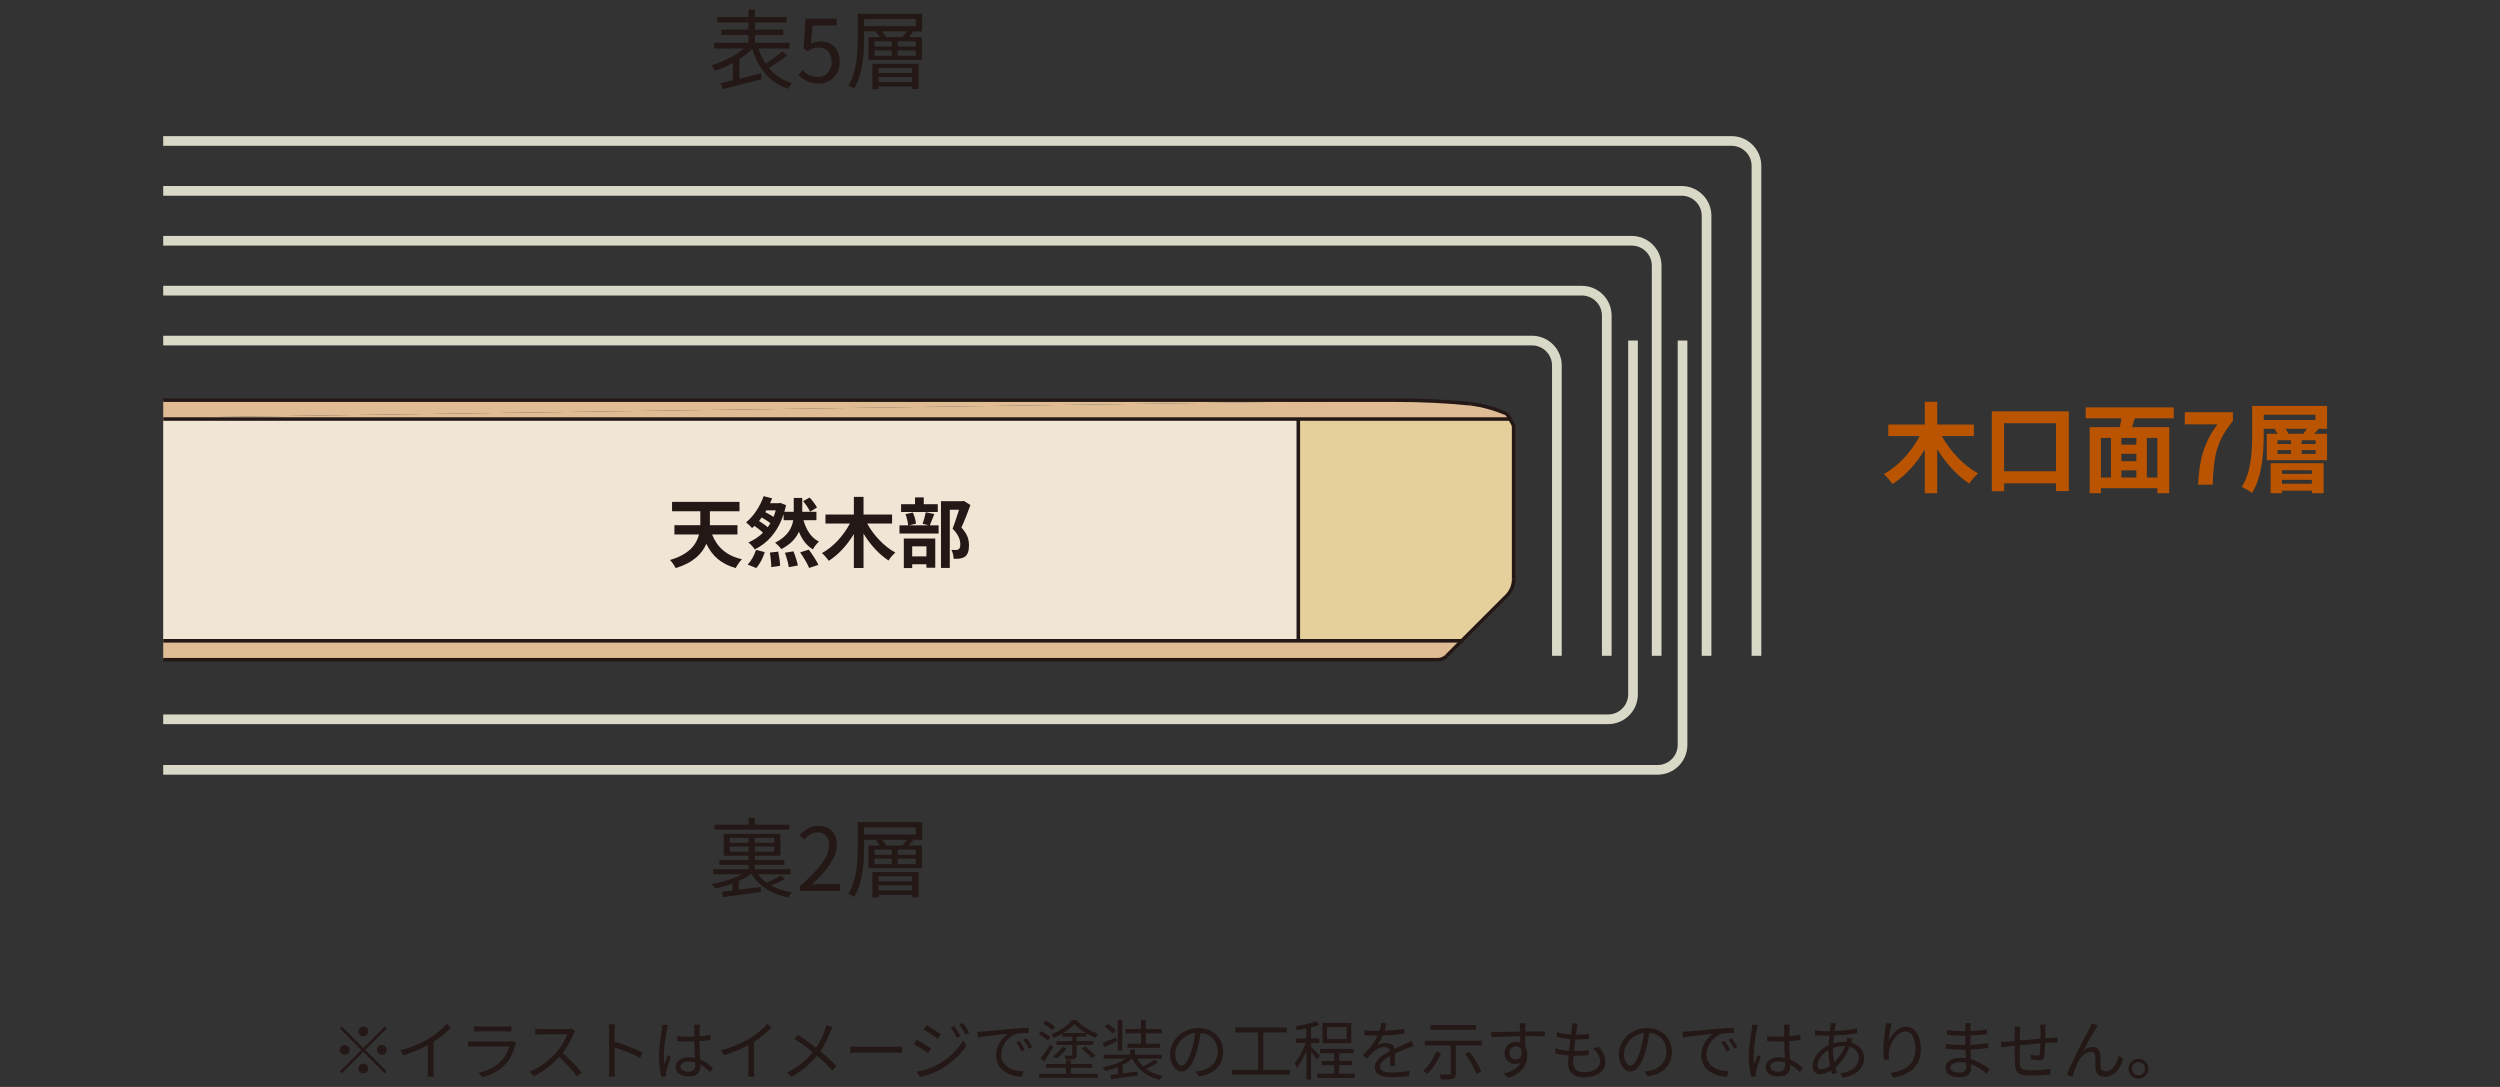 <?xml version="1.0" encoding="UTF-8"?><svg xmlns="http://www.w3.org/2000/svg" width="460" height="200" xmlns:xlink="http://www.w3.org/1999/xlink" viewBox="0 0 460 200"><rect x="0" y="0" width="460" height="200" fill="#333333" stroke="none"/><defs><style>.cls-1,.cls-2,.cls-3{fill:none;}.cls-4{fill:#e5cf9a;}.cls-5{isolation:isolate;}.cls-2{stroke:#dad9c7;stroke-width:1.783px;}.cls-2,.cls-3{stroke-miterlimit:10;}.cls-3{stroke:#231815;stroke-width:.654px;}.cls-6{fill:#ba5400;}.cls-7{mix-blend-mode:multiply;}.cls-8{clip-path:url(#clippath-1);}.cls-9{clip-path:url(#clippath-3);}.cls-10{clip-path:url(#clippath-4);}.cls-11{clip-path:url(#clippath-2);}.cls-12{clip-path:url(#clippath-6);}.cls-13{clip-path:url(#clippath-5);}.cls-14{fill:#231815;}.cls-15{fill:#f1e6d6;}.cls-16{fill:#dfbc93;}.cls-17{fill:#eeeeef;}.cls-18{clip-path:url(#clippath);}</style><clipPath id="clippath"><rect class="cls-1" x="30.029" y="17.682" width="308.55" height="134.572"/></clipPath><clipPath id="clippath-1"><rect class="cls-1" x="14.113" y="12.173" width="322.841" height="138.461"/></clipPath><clipPath id="clippath-2"><rect class="cls-1" x="14.113" y="12.173" width="322.841" height="138.461"/></clipPath><clipPath id="clippath-3"><rect class="cls-1" x="-293.269" y="-240.219" width="112.584" height="105.624"/></clipPath><clipPath id="clippath-4"><rect class="cls-1" x="-291.311" y="-220.327" width="108.653" height="83.77"/></clipPath><clipPath id="clippath-5"><rect class="cls-1" x="-418.716" y="-176.643" width="607.244" height="228.365"/></clipPath><clipPath id="clippath-6"><rect class="cls-1" x="-418.706" y="-176.643" width="607.232" height="228.365"/></clipPath></defs><g class="cls-5"><g id="_レイヤー_1"><path class="cls-14" d="M66.854,192.836l3.957-3.958.348.348-3.957,3.958,3.957,3.958-.348.348-3.957-3.958-3.971,3.97-.348-.348,3.969-3.97-3.957-3.958.348-.348,3.959,3.958ZM64.334,193.184c0,.492-.408.899-.9.899s-.898-.408-.898-.899.408-.899.898-.899.9.408.9.899ZM66.854,190.665c-.492,0-.9-.408-.9-.899s.408-.899.9-.899.898.408.898.899-.408.899-.898.899ZM66.854,195.702c.49,0,.898.408.898.9s-.408.899-.898.899-.9-.408-.9-.899.408-.9.9-.9ZM69.371,193.184c0-.492.408-.899.9-.899s.898.408.898.899-.408.899-.898.899-.9-.408-.9-.899Z"/><path class="cls-14" d="M82.979,189.094c-.828.84-1.979,1.823-3.215,2.603v5.133c0,.456.023,1.043.072,1.283h-1.176c.037-.228.072-.827.072-1.283v-4.533c-1.283.708-2.938,1.403-4.51,1.871l-.551-.936c2.002-.467,4.041-1.379,5.361-2.207,1.223-.755,2.482-1.799,3.154-2.65l.791.719Z"/><path class="cls-14" d="M94.979,191.972c-.061.108-.133.264-.156.348-.324,1.187-.863,2.435-1.752,3.406-1.258,1.379-2.77,2.086-4.293,2.506l-.744-.852c1.703-.348,3.203-1.127,4.223-2.195.73-.768,1.211-1.787,1.428-2.65h-6.369c-.289,0-.744.012-1.164.036v-1.008c.432.048.84.072,1.164.072h6.32c.275,0,.527-.024.66-.096l.684.432ZM87.219,188.806c.311.048.695.06,1.078.06h4.715c.383,0,.803-.012,1.09-.06v.996c-.287-.024-.695-.036-1.102-.036h-4.703c-.371,0-.754.012-1.078.036v-.996Z"/><path class="cls-14" d="M105.838,189.718c-.072.096-.227.36-.299.527-.408,1.032-1.164,2.435-2.016,3.514,1.26,1.08,2.723,2.639,3.502,3.574l-.84.731c-.803-1.055-2.074-2.471-3.297-3.562-1.283,1.379-2.902,2.699-4.678,3.502l-.768-.803c1.93-.756,3.705-2.183,4.941-3.562.814-.924,1.691-2.351,1.99-3.334h-4.678c-.42,0-1.078.048-1.211.06v-1.091c.168.024.852.084,1.211.084h4.631c.395,0,.707-.048.898-.108l.611.468Z"/><path class="cls-14" d="M117.791,194.659c-1.309-.708-3.383-1.511-4.715-1.931l.012,3.958c0,.384.025,1.02.072,1.416h-1.15c.047-.384.072-.972.072-1.416v-6.98c0-.336-.025-.875-.096-1.247h1.174c-.035.372-.084.887-.084,1.247v1.955c1.584.479,3.85,1.343,5.121,1.979l-.406,1.019Z"/><path class="cls-14" d="M122.932,188.614c-.072.192-.168.588-.205.804-.24,1.103-.588,3.454-.588,4.785,0,.576.025,1.043.109,1.619.191-.54.467-1.247.67-1.727l.504.396c-.299.827-.719,2.039-.84,2.626-.035.156-.07.384-.059.528,0,.12.023.288.035.408l-.852.072c-.24-.852-.455-2.159-.455-3.766,0-1.739.395-4.005.539-4.989.049-.276.084-.587.084-.839l1.057.084ZM130.654,197.262c-.588-.552-1.176-1.02-1.787-1.355v.216c0,.983-.455,1.943-2.062,1.943-1.596,0-2.471-.66-2.471-1.715,0-.996.887-1.811,2.447-1.811.395,0,.768.036,1.104.108-.037-.912-.109-2.051-.121-3.034-.383.012-.756.024-1.139.024-.672,0-1.295-.036-1.992-.072v-.911c.672.072,1.32.108,2.016.108.371,0,.744-.012,1.115-.024v-1.476c0-.204-.023-.516-.061-.719h1.092c-.035.228-.059.467-.072.708-.012.324-.023.875-.035,1.427.719-.048,1.416-.144,2.051-.276v.936c-.648.108-1.344.18-2.051.228.012,1.188.096,2.375.145,3.37.959.384,1.715.996,2.338,1.547l-.516.78ZM127.92,195.499c-.383-.132-.791-.192-1.211-.192-.889,0-1.5.396-1.5.947,0,.588.576.924,1.428.924,1.008,0,1.295-.492,1.295-1.284,0-.108,0-.251-.012-.396Z"/><path class="cls-14" d="M141.959,189.094c-.828.84-1.979,1.823-3.215,2.603v5.133c0,.456.023,1.043.072,1.283h-1.176c.037-.228.072-.827.072-1.283v-4.533c-1.283.708-2.938,1.403-4.51,1.871l-.551-.936c2.002-.467,4.041-1.379,5.361-2.207,1.223-.755,2.482-1.799,3.154-2.65l.791.719Z"/><path class="cls-14" d="M153.154,189.01c-.119.228-.299.624-.395.876-.385,1.055-.996,2.375-1.799,3.538,1.066.887,2.098,1.823,2.949,2.734l-.756.839c-.887-1.02-1.799-1.871-2.83-2.758-1.115,1.367-2.602,2.794-4.689,3.874l-.852-.755c2.1-.996,3.586-2.315,4.762-3.766-.887-.731-2.219-1.715-3.371-2.422l.637-.756c1.02.648,2.41,1.631,3.357,2.363.768-1.115,1.26-2.243,1.619-3.262.084-.24.193-.624.24-.888l1.127.384Z"/><path class="cls-14" d="M156.447,192.548c.359.024.996.06,1.668.06h6.572c.6,0,1.031-.036,1.295-.06v1.176c-.24-.012-.744-.06-1.283-.06h-6.584c-.66,0-1.297.024-1.668.06v-1.176Z"/><path class="cls-14" d="M171.314,192.932l-.553.84c-.6-.432-1.895-1.271-2.627-1.643l.541-.816c.707.384,2.109,1.248,2.639,1.619ZM172.705,195.798c1.99-1.14,3.574-2.71,4.545-4.402l.576.996c-1.043,1.607-2.699,3.154-4.617,4.282-1.199.708-2.855,1.259-3.971,1.487l-.551-.972c1.318-.228,2.807-.708,4.018-1.391ZM173.088,190.305l-.562.828c-.576-.444-1.883-1.307-2.578-1.715l.539-.804c.707.396,2.086,1.319,2.602,1.691ZM176.723,190.653l-.684.312c-.301-.636-.695-1.343-1.092-1.883l.66-.288c.299.432.84,1.295,1.115,1.859ZM178.33,190.053l-.684.312c-.324-.636-.744-1.319-1.141-1.859l.672-.288c.324.42.852,1.284,1.152,1.835Z"/><path class="cls-14" d="M180.867,189.79c.779-.072,3.021-.288,5.205-.479,1.295-.108,2.41-.168,3.201-.204v.959c-.684,0-1.715.012-2.326.192-1.691.54-2.711,2.351-2.711,3.754,0,2.315,2.16,3.046,4.09,3.118l-.348,1.008c-2.195-.096-4.701-1.271-4.701-3.922,0-1.847,1.115-3.358,2.207-4.006-1.043.12-4.281.432-5.564.695l-.109-1.055c.457-.012.828-.036,1.057-.06ZM188.578,193.184l-.611.288c-.275-.576-.623-1.199-.982-1.691l.611-.264c.275.396.73,1.14.982,1.667ZM189.945,192.668l-.623.288c-.287-.576-.637-1.164-1.02-1.667l.6-.276c.287.396.756,1.127,1.043,1.655Z"/><path class="cls-14" d="M192.83,191.48c-.348-.348-1.092-.827-1.691-1.163l.492-.564c.588.288,1.332.756,1.715,1.092l-.516.635ZM197.027,197.585h4.99v.744h-10.807v-.744h4.953v-1.104h-3.693v-.72h3.693v-.647h.863v.647h3.922v.72h-3.922v1.104ZM191.475,194.767c.504-.624,1.225-1.655,1.799-2.59l.518.492c-.504.864-1.152,1.847-1.703,2.603l-.613-.504ZM193.623,189.562c-.361-.359-1.092-.875-1.68-1.211l.504-.552c.6.312,1.33.792,1.691,1.139l-.516.624ZM195.48,190.161c-.504.3-1.043.576-1.582.804-.096-.192-.289-.503-.443-.684,1.51-.563,3.021-1.583,3.789-2.579h.791c1.02,1.104,2.592,2.039,4.006,2.519-.168.18-.359.504-.467.72-.541-.204-1.115-.492-1.68-.815v.624h-1.799v.815h3.082v.696h-3.082v1.811c0,.408-.072.624-.396.744-.311.12-.814.12-1.594.12-.049-.216-.168-.503-.277-.695.576.024,1.104.024,1.26.012.156-.012.205-.06.205-.192v-1.799h-2.902v-.696h2.902v-.815h-1.812v-.588ZM196.26,192.896c-.49.708-1.223,1.427-1.953,1.919-.133-.156-.361-.372-.541-.48.709-.456,1.404-1.151,1.799-1.751l.695.312ZM199.811,190.078c-.814-.492-1.596-1.068-2.135-1.655-.48.563-1.223,1.139-2.051,1.655h4.186ZM199.691,192.56c.646.516,1.439,1.248,1.857,1.715l-.646.444c-.385-.479-1.188-1.247-1.836-1.775l.625-.384Z"/><path class="cls-14" d="M205.514,191.601c-.791.372-1.619.755-2.314,1.067l-.312-.731c.637-.252,1.535-.648,2.447-1.067l.18.731ZM213.094,195.451c-.648.443-1.5.899-2.207,1.223.84.612,1.871,1.055,3.047,1.295-.191.18-.42.516-.527.731-2.375-.588-4.102-1.919-5.074-3.922h-.023c-.48.42-1.08.815-1.752,1.151v1.583c.877-.12,1.824-.24,2.748-.372l.035.744c-1.752.252-3.586.516-4.893.684l-.156-.768c.408-.048.898-.108,1.428-.18v-1.307c-.756.324-1.561.576-2.316.744-.107-.204-.336-.492-.502-.66,1.486-.276,3.152-.875,4.27-1.619h-4.104v-.708h4.871v-.959h.887v.959h4.93v.708h-4.559c.301.54.684,1.031,1.152,1.451.707-.348,1.57-.863,2.098-1.247l.648.468ZM204.723,190.161c-.287-.384-.924-.923-1.451-1.283l.539-.503c.527.335,1.176.839,1.475,1.223l-.562.563ZM206.486,193.304h-.828v-5.601h.828v5.601ZM209.939,190.137h-2.854v-.792h2.854v-1.643h.887v1.643h2.939v.792h-2.939v1.895h2.58v.78h-5.949v-.78h2.482v-1.895Z"/><path class="cls-14" d="M220.033,197.153c.371-.024.73-.084,1.02-.144,1.521-.336,3.01-1.463,3.01-3.514,0-1.799-1.141-3.274-3.154-3.442-.156,1.104-.385,2.303-.707,3.418-.732,2.435-1.68,3.694-2.783,3.694-1.055,0-2.123-1.223-2.123-3.178,0-2.579,2.303-4.833,5.205-4.833,2.783,0,4.559,1.967,4.559,4.366,0,2.495-1.645,4.162-4.475,4.534l-.551-.9ZM219.252,193.268c.301-.983.529-2.111.66-3.202-2.279.288-3.67,2.243-3.67,3.838,0,1.499.695,2.159,1.211,2.159.529,0,1.188-.792,1.799-2.794Z"/><path class="cls-14" d="M237.357,196.854v.888h-10.699v-.888h4.822v-6.884h-4.197v-.912h9.475v.912h-4.307v6.884h4.906Z"/><path class="cls-14" d="M242.33,194.983c-.191-.336-.684-.996-1.092-1.487v5.133h-.863v-5.301c-.492,1.211-1.127,2.411-1.738,3.142-.084-.251-.301-.6-.445-.815.756-.839,1.584-2.387,2.064-3.754h-1.836v-.839h1.955v-1.823c-.588.12-1.199.216-1.752.3-.047-.204-.168-.492-.275-.695,1.344-.216,2.914-.564,3.791-.959l.623.671c-.432.18-.959.348-1.523.48v2.027h1.5v.839h-1.5v.731c.371.312,1.391,1.367,1.631,1.643l-.539.708ZM249.311,197.537v.804h-6.945v-.804h3.143v-1.547h-2.326v-.78h2.326v-1.427h-2.602v-.792h6.141v.792h-2.65v1.427h2.387v.78h-2.387v1.547h2.914ZM248.639,191.948h-5.289v-3.742h5.289v3.742ZM247.764,188.986h-3.6v2.195h3.6v-2.195Z"/><path class="cls-14" d="M255.77,196.122c.035-.456.047-1.223.047-1.847-1.104.6-1.871,1.211-1.871,1.991,0,.936.924,1.067,2.146,1.067.924,0,2.195-.108,3.238-.288l-.023.972c-.898.108-2.219.192-3.25.192-1.703,0-3.07-.36-3.07-1.811,0-1.403,1.416-2.291,2.795-3.01-.121-.492-.553-.731-1.068-.731-.779,0-1.498.384-2.051.875-.336.324-.672.768-1.078,1.247l-.816-.612c1.512-1.463,2.291-2.687,2.734-3.622h-.492c-.504,0-1.307-.024-1.955-.072v-.899c.637.072,1.465.12,2.004.12.252,0,.504,0,.779-.012.168-.528.275-1.067.301-1.475l.982.084c-.084.335-.191.828-.359,1.367,1.211-.06,2.506-.168,3.633-.36l-.012.888c-1.174.18-2.639.288-3.934.335-.264.612-.635,1.271-1.066,1.823.432-.276,1.115-.444,1.643-.444.768,0,1.391.372,1.57,1.08.816-.384,1.535-.672,2.16-.959.359-.156.646-.3.982-.468l.385.899c-.301.084-.732.252-1.045.372-.67.264-1.521.612-2.422,1.032.012.684.023,1.691.035,2.267h-.922Z"/><path class="cls-14" d="M265.143,193.771c-.588,1.463-1.523,2.89-2.482,3.802-.168-.144-.576-.42-.805-.54.973-.84,1.848-2.147,2.375-3.502l.912.24ZM272.639,191.493v.875h-4.762v5.133c0,.563-.145.839-.564.983s-1.127.156-2.17.156c-.049-.264-.191-.66-.324-.923.816.024,1.596.024,1.811.012.229,0,.301-.06.301-.251v-5.109h-4.785v-.875h10.494ZM271.582,189.478h-8.371v-.875h8.371v.875ZM270.383,193.543c.875,1.115,1.811,2.639,2.16,3.646l-.877.384c-.336-.983-1.223-2.531-2.098-3.694l.814-.336Z"/><path class="cls-14" d="M280.619,190.641c0,.671.014,1.403.025,1.943.252.408.383.936.383,1.523,0,1.607-.779,3.394-3.537,4.222l-.828-.804c1.559-.36,2.662-1.007,3.154-2.063-.287.204-.623.3-1.02.3-1.008,0-1.967-.708-1.967-1.991,0-1.175.971-2.075,2.1-2.075.287,0,.551.048.791.132,0-.348,0-.768-.012-1.175-1.799.012-3.814.096-5.301.204l-.025-.936c1.32-.024,3.551-.096,5.314-.12,0-.336-.014-.612-.025-.78-.012-.252-.047-.6-.072-.744h1.092l-.059.744c0,.18-.014.456-.014.768h.182c1.438,0,2.902.012,3.477.012l-.012.899c-.672-.036-1.75-.06-3.49-.06h-.156ZM279.984,193.244c-.191-.516-.588-.731-1.055-.731-.613,0-1.199.479-1.199,1.247,0,.744.551,1.175,1.211,1.175.695,0,1.15-.563,1.043-1.691Z"/><path class="cls-14" d="M294.166,192.644c.816.899,1.225,1.727,1.225,2.747,0,1.763-1.596,2.842-3.934,2.842-1.619,0-2.928-.708-2.928-2.65,0-.324.037-.804.096-1.367-.887-.072-1.75-.204-2.469-.432l.047-.911c.779.276,1.668.419,2.506.479.084-.695.182-1.439.266-2.135-.852-.072-1.787-.216-2.531-.408l.047-.888c.744.24,1.703.384,2.592.432.061-.48.107-.912.131-1.235.025-.276.037-.54.014-.828l1.078.06c-.084.324-.119.563-.156.827-.035.3-.096.72-.154,1.211.898,0,1.701-.048,2.398-.144l-.025.9c-.754.072-1.463.12-2.41.12h-.084c-.096.696-.18,1.439-.264,2.123h.229c.803,0,1.643-.036,2.471-.144l-.025.912c-.791.084-1.521.108-2.326.108h-.432c-.049.468-.072.887-.072,1.175,0,1.127.648,1.847,2.004,1.847,1.799,0,2.949-.768,2.949-2.003,0-.804-.432-1.691-1.307-2.423l1.066-.216Z"/><path class="cls-14" d="M302.605,197.153c.371-.024.73-.084,1.02-.144,1.521-.336,3.01-1.463,3.01-3.514,0-1.799-1.141-3.274-3.154-3.442-.156,1.104-.385,2.303-.707,3.418-.732,2.435-1.68,3.694-2.783,3.694-1.055,0-2.123-1.223-2.123-3.178,0-2.579,2.303-4.833,5.205-4.833,2.783,0,4.559,1.967,4.559,4.366,0,2.495-1.645,4.162-4.475,4.534l-.551-.9ZM301.824,193.268c.301-.983.529-2.111.66-3.202-2.279.288-3.67,2.243-3.67,3.838,0,1.499.695,2.159,1.211,2.159.529,0,1.188-.792,1.799-2.794Z"/><path class="cls-14" d="M310.623,189.79c.779-.072,3.021-.288,5.205-.479,1.295-.108,2.41-.168,3.201-.204v.959c-.684,0-1.715.012-2.326.192-1.691.54-2.711,2.351-2.711,3.754,0,2.315,2.16,3.046,4.09,3.118l-.348,1.008c-2.195-.096-4.701-1.271-4.701-3.922,0-1.847,1.115-3.358,2.207-4.006-1.043.12-4.281.432-5.564.695l-.109-1.055c.457-.012.828-.036,1.057-.06ZM318.334,193.184l-.611.288c-.275-.576-.623-1.199-.982-1.691l.611-.264c.275.396.73,1.14.982,1.667ZM319.701,192.668l-.623.288c-.287-.576-.637-1.164-1.02-1.667l.6-.276c.287.396.756,1.127,1.043,1.655Z"/><path class="cls-14" d="M323.463,188.614c-.072.192-.168.588-.205.804-.24,1.103-.588,3.454-.588,4.785,0,.576.025,1.043.109,1.619.191-.54.467-1.247.67-1.727l.504.396c-.299.827-.719,2.039-.84,2.626-.035.156-.07.384-.059.528,0,.12.023.288.035.408l-.852.072c-.24-.852-.455-2.159-.455-3.766,0-1.739.395-4.005.539-4.989.049-.276.084-.587.084-.839l1.057.084ZM331.186,197.262c-.588-.552-1.176-1.02-1.787-1.355v.216c0,.983-.455,1.943-2.062,1.943-1.596,0-2.471-.66-2.471-1.715,0-.996.887-1.811,2.447-1.811.395,0,.768.036,1.104.108-.037-.912-.109-2.051-.121-3.034-.383.012-.756.024-1.139.024-.672,0-1.295-.036-1.992-.072v-.911c.672.072,1.32.108,2.016.108.371,0,.744-.012,1.115-.024v-1.476c0-.204-.023-.516-.061-.719h1.092c-.035.228-.059.467-.072.708-.012.324-.023.875-.035,1.427.719-.048,1.416-.144,2.051-.276v.936c-.648.108-1.344.18-2.051.228.012,1.188.096,2.375.145,3.37.959.384,1.715.996,2.338,1.547l-.516.78ZM328.451,195.499c-.383-.132-.791-.192-1.211-.192-.889,0-1.5.396-1.5.947,0,.588.576.924,1.428.924,1.008,0,1.295-.492,1.295-1.284,0-.108,0-.251-.012-.396Z"/><path class="cls-14" d="M340.607,191.853c1.486.396,2.375,1.499,2.375,2.806,0,1.703-1.129,3.19-3.887,3.622l-.516-.803c2.135-.228,3.453-1.332,3.453-2.867,0-.899-.586-1.715-1.701-2.015-.66,1.679-1.619,2.986-2.627,3.838.096.335.191.66.287.959l-.875.264c-.061-.204-.133-.42-.191-.66-.648.396-1.355.648-1.992.648-.803,0-1.414-.48-1.414-1.5,0-1.523,1.33-3.094,2.961-3.838.025-.6.084-1.199.133-1.751-.252.012-.492.012-.721.012-.516,0-1.438-.048-1.918-.072l-.023-.899c.406.06,1.451.144,1.955.144.264,0,.527,0,.791-.012.035-.348.072-.66.096-.911.023-.192.035-.42.035-.564l1.008.024c-.059.156-.107.372-.143.528-.049.252-.098.552-.145.899,1.498-.072,2.938-.228,4.162-.503l.012.899c-1.248.204-2.83.36-4.281.432-.049.456-.084.959-.121,1.463.66-.204,1.393-.312,1.992-.312.143,0,.287,0,.432.012l.035-.108c.049-.18.107-.492.119-.684l.961.24c-.072.156-.168.479-.24.66l-.012.048ZM336.445,193.208c-1.152.66-2.027,1.835-2.027,2.794,0,.48.229.72.672.72.455,0,1.031-.204,1.631-.624-.168-.852-.275-1.799-.275-2.687v-.204ZM339.299,192.464c-.768,0-1.451.168-2.014.372v.468c0,.755.084,1.475.203,2.159.779-.731,1.488-1.691,2.004-2.999h-.193Z"/><path class="cls-14" d="M348.049,188.314c-.252.875-.479,2.471-.551,3.298.467-1.224,1.715-2.699,3.213-2.699,1.584,0,2.723,1.583,2.723,4.078,0,3.298-2.074,4.75-5.025,5.289l-.562-.863c2.578-.396,4.594-1.427,4.594-4.414,0-1.871-.625-3.214-1.883-3.214-1.477,0-2.844,2.147-2.986,3.706-.061.456-.061.863.023,1.451l-.936.072c-.061-.443-.121-1.115-.121-1.883,0-1.127.217-2.878.361-3.838.047-.372.084-.731.096-1.02l1.055.036Z"/><path class="cls-14" d="M365.555,197.597c-.695-.636-1.68-1.355-2.865-1.787.012.3.023.564.023.744,0,.816-.553,1.667-2.1,1.667-1.703,0-2.65-.611-2.65-1.763,0-1.08,1.043-1.811,2.758-1.811.35,0,.672.024.996.072-.023-.527-.047-1.091-.061-1.583h-.658c-.816,0-2.135-.072-2.986-.168v-.912c.803.144,2.207.228,2.986.228h.635v-1.703h-.588c-.826,0-2.086-.096-2.795-.18v-.888c.721.132,1.992.228,2.783.228h.611v-.78c0-.192-.012-.54-.035-.708h1.02c-.037.216-.049.444-.061.792-.012.144-.012.372-.012.66,1.031-.036,2.002-.132,3.047-.288l.012.875c-.936.096-1.955.192-3.07.251v1.703c1.139-.048,2.23-.156,3.299-.312l.012.899c-1.115.144-2.172.228-3.299.276.023.612.061,1.235.084,1.799,1.57.432,2.783,1.308,3.453,1.847l-.539.839ZM361.754,195.546c-.373-.072-.756-.108-1.152-.108-1.127,0-1.738.432-1.738.972,0,.551.467.959,1.643.959.684,0,1.26-.204,1.26-1.02,0-.204-.012-.48-.012-.804Z"/><path class="cls-14" d="M376.404,188.53c-.025.192-.049.6-.061.852,0,.54-.012,1.127-.012,1.655.467-.036.91-.072,1.295-.096.312-.012.646-.036.936-.06v.959c-.191-.012-.637,0-.936,0-.348.012-.805.024-1.32.06-.023.875-.07,1.943-.18,2.495-.107.528-.371.684-.91.684-.432,0-1.248-.12-1.572-.168l.023-.852c.408.084.912.156,1.188.156.289,0,.408-.048.445-.312.059-.396.107-1.188.131-1.931-1.223.096-2.615.228-3.789.348-.012,1.223-.025,2.458,0,2.914.035,1.284.047,1.715,2.109,1.715,1.283,0,2.76-.132,3.527-.264l-.037,1.008c-.791.084-2.242.204-3.441.204-2.746,0-3.01-.635-3.07-2.53-.012-.516-.012-1.763-.012-2.951l-1.26.132c-.371.048-.887.12-1.211.168l-.096-.983c.359,0,.803-.024,1.234-.06.301-.024.768-.072,1.332-.12l.012-1.655c0-.36-.023-.636-.072-.996h1.043c-.023.264-.035.588-.035.959l-.012,1.595c1.15-.108,2.531-.24,3.789-.348v-1.691c0-.264-.023-.684-.059-.888h1.02Z"/><path class="cls-14" d="M385.609,189.298c-.529.815-1.68,2.915-2.291,4.066.576-.516,1.176-.72,1.738-.72.791,0,1.367.516,1.404,1.451.023.708,0,1.619.047,2.195.037.588.432.839.947.839,1.32,0,2.1-1.631,2.412-2.89l.791.636c-.623,1.919-1.631,3.25-3.359,3.25-1.258,0-1.678-.815-1.715-1.511-.047-.696-.023-1.619-.059-2.255-.025-.527-.324-.827-.863-.827-.961,0-1.836.959-2.303,1.895-.361.708-.865,2.111-1.02,2.699l-1.045-.348c.877-2.399,3.551-7.424,4.199-8.563.131-.288.287-.576.432-.923l1.066.432c-.107.132-.252.348-.383.576Z"/><path class="cls-14" d="M395.307,196.638c0,1.008-.816,1.835-1.836,1.835-.996,0-1.822-.827-1.822-1.835s.826-1.823,1.822-1.823c1.02,0,1.836.815,1.836,1.823ZM394.682,196.638c0-.66-.527-1.211-1.211-1.211-.66,0-1.211.552-1.211,1.211,0,.684.551,1.224,1.211,1.224.684,0,1.211-.54,1.211-1.224Z"/><path class="cls-6" d="M357.309,80.235c1.494,2.755,4.015,5.438,6.662,6.878-.522.432-1.261,1.279-1.603,1.873-2.269-1.458-4.34-3.763-5.924-6.355v8.12h-2.287v-8.03c-1.566,2.611-3.637,4.897-5.941,6.338-.36-.558-1.099-1.387-1.603-1.836,2.683-1.44,5.132-4.16,6.607-6.986h-5.779v-2.125h6.716v-4.177h2.287v4.177h6.752v2.125h-5.888Z"/><path class="cls-6" d="M380.655,75.698v14.656h-2.358v-1.422h-9.543v1.458h-2.251v-14.692h14.152ZM378.297,86.717v-8.841h-9.543v8.841h9.543Z"/><path class="cls-6" d="M392.786,76.976c-.162.558-.342,1.098-.486,1.621h6.842v12.153h-2.179v-.918h-10.389v.918h-2.07v-12.153h5.545c.108-.522.217-1.081.288-1.621h-6.571v-2.017h16.204v2.017h-7.184ZM386.574,87.869h1.854v-7.292h-1.854v7.292ZM393.092,80.577h-2.755v1.242h2.755v-1.242ZM393.092,83.494h-2.755v1.368h2.755v-1.368ZM390.337,87.869h2.755v-1.333h-2.755v1.333ZM396.963,80.577h-1.944v7.292h1.944v-7.292Z"/><path class="cls-6" d="M407.995,78.074h-5.996v-2.232h8.858v1.62c-3.097,3.781-3.511,6.5-3.727,11.722h-2.684c.234-4.627,1.009-7.58,3.548-11.109Z"/><path class="cls-6" d="M428.176,78.902h-1.801l.216.054c-.27.306-.54.612-.792.864h2.377v4.861h-11.092v-4.861h2.017c-.162-.288-.359-.576-.576-.81l.324-.108h-2.322v1.062c0,3.133-.271,7.796-2.161,10.731-.414-.342-1.368-.882-1.891-1.099,1.783-2.737,1.927-6.752,1.927-9.633v-5.275h13.774v4.213ZM416.526,77.282h9.507v-.973h-9.507v.973ZM417.805,85.223h9.74v5.527h-2.16v-.468h-5.51v.468h-2.07v-5.527ZM419.064,81.693h2.485v-.684h-2.485v.684ZM419.064,83.512h2.485v-.702h-2.485v.702ZM419.875,86.519v.667h5.51v-.667h-5.51ZM425.385,89.003v-.702h-5.51v.702h5.51ZM423.8,79.821c.217-.288.469-.612.667-.918h-3.943c.252.306.45.648.54.918h2.736ZM426.087,81.009h-2.575v.684h2.575v-.684ZM426.087,82.81h-2.575v.702h2.575v-.702Z"/><path class="cls-14" d="M144.857,10.186c-1.008.816-2.32,1.681-3.394,2.305,1.073,1.312,2.514,2.273,4.307,2.817-.272.224-.608.72-.769,1.041-3.409-1.152-5.458-3.729-6.579-7.347-.656.656-1.473,1.297-2.369,1.873v3.617c1.265-.304,2.626-.64,3.954-.976l.128,1.056c-2.513.672-5.234,1.345-7.139,1.825l-.385-1.088c.641-.144,1.409-.32,2.241-.528v-3.185c-1.072.576-2.192,1.072-3.217,1.409-.192-.304-.528-.72-.769-.977,2.081-.592,4.498-1.777,6.066-3.105h-5.538v-1.041h6.322v-1.441h-5.01v-.992h5.01v-1.296h-5.73v-1.041h5.73v-1.329h1.185v1.329h5.826v1.041h-5.826v1.296h5.218v.992h-5.218v1.441h6.37v1.041h-5.729c.336,1.024.768,1.969,1.344,2.801,1.024-.656,2.258-1.553,3.025-2.273l.944.736Z"/><path class="cls-14" d="M146.932,13.835l.721-.96c.672.672,1.521,1.296,2.881,1.296,1.376,0,2.497-1.057,2.497-2.769,0-1.681-.961-2.673-2.434-2.673-.784,0-1.28.24-1.952.688l-.784-.48.368-5.49h5.714v1.249h-4.434l-.288,3.394c.512-.288,1.04-.464,1.744-.464,1.953,0,3.538,1.153,3.538,3.729s-1.857,4.034-3.842,4.034c-1.825,0-2.945-.768-3.729-1.553Z"/><path class="cls-14" d="M169.674,5.784h-2.001l.336.112c-.256.336-.528.656-.8.944h2.433v4.178h-9.844v-4.178h2.097c-.192-.32-.448-.64-.704-.913l.384-.144h-2.577v1.377c0,2.705-.24,6.579-1.873,9.155-.224-.176-.736-.48-1.04-.608,1.585-2.481,1.729-5.986,1.729-8.547V2.535h11.861v3.249ZM168.489,3.495h-9.492v1.329h9.492v-1.329ZM160.518,11.722h8.516v4.642h-1.2v-.448h-6.179v.48h-1.137v-4.674ZM160.902,8.553h3.185v-.96h-3.185v.96ZM160.902,10.266h3.185v-.992h-3.185v.992ZM161.654,12.522v.896h6.179v-.896h-6.179ZM167.833,15.1v-.944h-6.179v.944h6.179ZM166.056,6.84c.257-.304.561-.72.801-1.057h-4.578c.32.336.624.736.769,1.057h3.009ZM168.505,7.593h-3.313v.96h3.313v-.96ZM168.505,9.273h-3.313v.992h3.313v-.992Z"/><path class="cls-14" d="M138.167,160.858c-.624.448-1.393.88-2.241,1.249v1.601c1.281-.16,2.674-.336,4.034-.512l.048.912c-2.481.353-5.106.721-6.963.96l-.208-.976c.561-.064,1.217-.144,1.937-.24v-1.281c-1.057.384-2.177.705-3.201.896-.144-.224-.416-.608-.641-.816,1.89-.32,4.082-.976,5.619-1.792h-5.314v-.929h6.498v-.8h-5.378v-.88h5.378v-.8h-4.577v-4.018h10.436v4.018h-4.705v.8h5.426v.88h-5.426v.8h6.562v.929h-5.986c.432.592.976,1.104,1.616,1.568.864-.384,1.937-.928,2.577-1.344l.769.656c-.784.432-1.745.848-2.577,1.168,1.104.624,2.417,1.056,3.873,1.296-.239.24-.544.656-.688.944-2.993-.624-5.379-2.065-6.707-4.29h-.16ZM145.258,152.663h-13.798v-.929h6.274v-1.232h1.153v1.232h6.37v.929ZM134.277,155.08h3.457v-.913h-3.457v.913ZM137.734,156.712v-.944h-3.457v.944h3.457ZM142.44,154.167h-3.553v.913h3.553v-.913ZM142.44,155.768h-3.553v.944h3.553v-.944Z"/><path class="cls-14" d="M147.188,163.051c3.682-3.217,5.378-5.554,5.378-7.571,0-1.344-.704-2.321-2.16-2.321-.961,0-1.793.592-2.434,1.36l-.848-.832c.96-1.041,1.969-1.729,3.457-1.729,2.097,0,3.409,1.377,3.409,3.474,0,2.337-1.841,4.722-4.594,7.331.608-.048,1.329-.112,1.921-.112h3.249v1.265h-7.379v-.864Z"/><path class="cls-14" d="M169.674,154.52h-2.001l.336.112c-.256.336-.528.656-.8.944h2.433v4.178h-9.844v-4.178h2.097c-.192-.32-.448-.64-.704-.913l.384-.144h-2.577v1.377c0,2.705-.24,6.579-1.873,9.155-.224-.176-.736-.48-1.04-.608,1.585-2.481,1.729-5.986,1.729-8.547v-4.626h11.861v3.249ZM168.489,152.231h-9.492v1.329h9.492v-1.329ZM160.518,160.458h8.516v4.642h-1.2v-.448h-6.179v.48h-1.137v-4.674ZM160.902,157.289h3.185v-.96h-3.185v.96ZM160.902,159.001h3.185v-.992h-3.185v.992ZM161.654,161.258v.896h6.179v-.896h-6.179ZM167.833,163.835v-.944h-6.179v.944h6.179ZM166.056,155.576c.257-.304.561-.72.801-1.057h-4.578c.32.336.624.736.769,1.057h3.009ZM168.505,156.329h-3.313v.96h3.313v-.96ZM168.505,158.009h-3.313v.992h3.313v-.992Z"/><g class="cls-7"><g class="cls-18"><g class="cls-8"><path class="cls-2" d="M12.572,25.937h306.024c2.536,0,4.592,2.055,4.592,4.592v90.144"/><path class="cls-2" d="M12.572,35.119h296.844c2.536,0,4.59,2.055,4.59,4.592v80.962"/><path class="cls-2" d="M295.645,120.673v-62.6c0-2.535-2.055-4.59-4.592-4.59H12.573"/><path class="cls-2" d="M309.586,62.664v74.396c0,2.535-2.055,4.59-4.592,4.59H12.572"/><path class="cls-2" d="M286.464,120.673v-53.418c0-2.535-2.055-4.59-4.592-4.59H12.572"/><path class="cls-2" d="M300.474,62.664v65.094c0,2.536-2.055,4.592-4.592,4.592H12.572"/><path class="cls-2" d="M12.572,44.301h287.662c2.535,0,4.592,2.055,4.592,4.592v71.78"/></g><polygon class="cls-16" points="14.112 73.633 14.112 77.083 257.717 73.633 14.112 73.633"/><g class="cls-11"><path class="cls-16" d="M256.86,73.633c4.595-.015,9.187.207,13.761.667,2.198.292,4.347.878,6.388,1.744.193.081.353.227.458.408l.384.664-.006-.011H12.571"/><rect class="cls-15" x="12.573" y="76.825" width="226.478" height="41.086"/><path class="cls-4" d="M277.237,109.393l-8.293,8.272.013.008h-30.069v-40.804h38.956l.026.031.47.828c.11.191.168.407.168.627v27.97s.411,1.391-1.271,3.069"/><polyline class="cls-16" points="264.587 121.382 12.572 121.382 12.572 117.91 268.959 117.91 268.862 118.008 266.123 120.746"/><path class="cls-16" d="M266.122,120.747c-.406.407-.959.637-1.535.637"/><line class="cls-3" x1="264.587" y1="121.382" x2="12.572" y2="121.382"/><line class="cls-3" x1="277.237" y1="109.631" x2="266.123" y2="120.745"/><line class="cls-3" x1="277.845" y1="77.106" x2="12.571" y2="77.106"/><line class="cls-3" x1="268.959" y1="117.909" x2="12.572" y2="117.909"/><line class="cls-3" x1="238.888" y1="77.106" x2="238.888" y2="117.91"/><path class="cls-3" d="M266.122,120.747c-.406.407-.959.637-1.535.637"/><path class="cls-3" d="M270.621,74.3c-4.572-.458-9.166-.682-13.761-.667H12.572"/><path class="cls-3" d="M270.621,74.3c2.2.292,4.347.879,6.389,1.744.193.083.353.227.457.408l.874,1.513c.11.191.167.407.167.627v27.97"/><path class="cls-3" d="M278.509,106.562c0,1.152-.457,2.256-1.271,3.069"/></g></g></g><path class="cls-14" d="M131.026,98.343c.925,2.325,2.62,3.908,5.491,4.553-.392.378-.896,1.134-1.148,1.625-2.689-.742-4.328-2.241-5.407-4.468-.756,1.807-2.353,3.474-5.645,4.482-.183-.434-.687-1.148-1.037-1.499,3.559-1.037,4.875-2.872,5.337-4.693h-4.524v-1.709h4.763v-2.563h-5.196v-1.723h12.41v1.723h-5.449v2.563h5.071v1.709h-4.665Z"/><path class="cls-14" d="M147.842,95.724c.505,1.765,1.387,3.194,2.844,3.936-.378.308-.882.98-1.12,1.429-1.191-.729-2.003-1.835-2.563-3.25-.532,1.19-1.513,2.311-3.236,3.193-.266-.364-.756-.868-1.162-1.163,2.325-1.177,3.109-2.703,3.348-4.146h-1.765v-1.107c-1.051,3.208-2.956,5.337-5.31,6.472-.237-.378-.812-1.022-1.176-1.274,1.008-.435,1.919-1.037,2.689-1.793-.393-.393-.995-.854-1.569-1.247-.14.14-.294.266-.435.393-.28-.309-.771-.812-1.106-1.065,1.485-1.163,2.676-3.166,3.222-4.804l1.569.392c-.112.294-.238.602-.379.896h1.611l.267-.056,1.064.42c-.084.42-.196.826-.309,1.218h1.723v-2.549h1.569v2.549h2.605v1.555h-2.382ZM137.561,103.876c.616-.588,1.219-1.667,1.541-2.689l1.61.392c-.308,1.064-.896,2.213-1.568,2.941l-1.583-.644ZM141.749,96.256c-.406-.322-1.022-.714-1.597-1.037-.154.224-.322.434-.49.645.56.35,1.177.77,1.597,1.148.182-.238.336-.49.49-.756ZM141.007,93.903l-.196.336c.519.252,1.078.574,1.513.868.154-.378.294-.784.42-1.205h-1.736ZM143.191,101.495c.168.854.337,1.961.351,2.62l-1.625.238c0-.672-.112-1.821-.267-2.675l1.541-.182ZM145.993,101.439c.336.827.687,1.919.812,2.605l-1.667.322c-.084-.672-.406-1.807-.714-2.662l1.568-.266ZM148.822,101.131c.631.854,1.415,2.031,1.766,2.802l-1.709.574c-.28-.743-1.037-1.975-1.653-2.872l1.597-.504ZM149.047,94.141c-.225-.532-.784-1.345-1.274-1.933l1.204-.658c.505.56,1.106,1.316,1.345,1.849l-1.274.742Z"/><path class="cls-14" d="M159.559,96.326c1.163,2.144,3.124,4.23,5.184,5.351-.406.336-.981.995-1.247,1.457-1.765-1.134-3.376-2.927-4.608-4.944v6.317h-1.779v-6.248c-1.219,2.031-2.829,3.81-4.622,4.931-.28-.434-.854-1.079-1.247-1.429,2.087-1.121,3.992-3.236,5.141-5.435h-4.496v-1.653h5.225v-3.25h1.779v3.25h5.253v1.653h-4.581Z"/><path class="cls-14" d="M171.906,94.589c-.294.771-.589,1.527-.826,2.073h1.624v1.513h-7.199v-1.513h1.597c-.042-.561-.252-1.429-.49-2.073l1.358-.28c.294.63.519,1.471.574,2.045l-1.316.308h3.67l-1.135-.294c.21-.588.463-1.471.574-2.115l1.569.336ZM172.551,94.211h-6.752v-1.442h2.563v-1.247h1.61v1.247h2.578v1.442ZM166.303,99.086h5.785v5.379h-1.625v-.645h-2.619v.7h-1.541v-5.435ZM167.844,100.529v1.849h2.619v-1.849h-2.619ZM178.56,92.922c-.49,1.345-1.106,2.956-1.667,4.146,1.19,1.261,1.401,2.353,1.401,3.278,0,1.022-.225,1.709-.757,2.087-.267.182-.603.294-.952.35-.322.042-.729.042-1.121.028,0-.448-.14-1.163-.406-1.625.309.014.574.028.784.014.196,0,.379-.042.519-.112.252-.154.336-.476.336-.953,0-.756-.308-1.765-1.429-2.857.406-.995.854-2.423,1.191-3.488h-1.695v10.716h-1.625v-12.285h3.95l.252-.056,1.219.756Z"/><g class="cls-7"><g class="cls-9"><g class="cls-10"><g class="cls-7"><g class="cls-13"><g class="cls-12"><path class="cls-17" d="M-211.089-93.321v-56.543c0-14.791-11.989-26.778-26.776-26.778h-180.84V51.723H188.523V-78.076H-195.844c-8.421,0-15.245-6.828-15.245-15.245"/></g></g></g></g></g></g></g></g></svg>